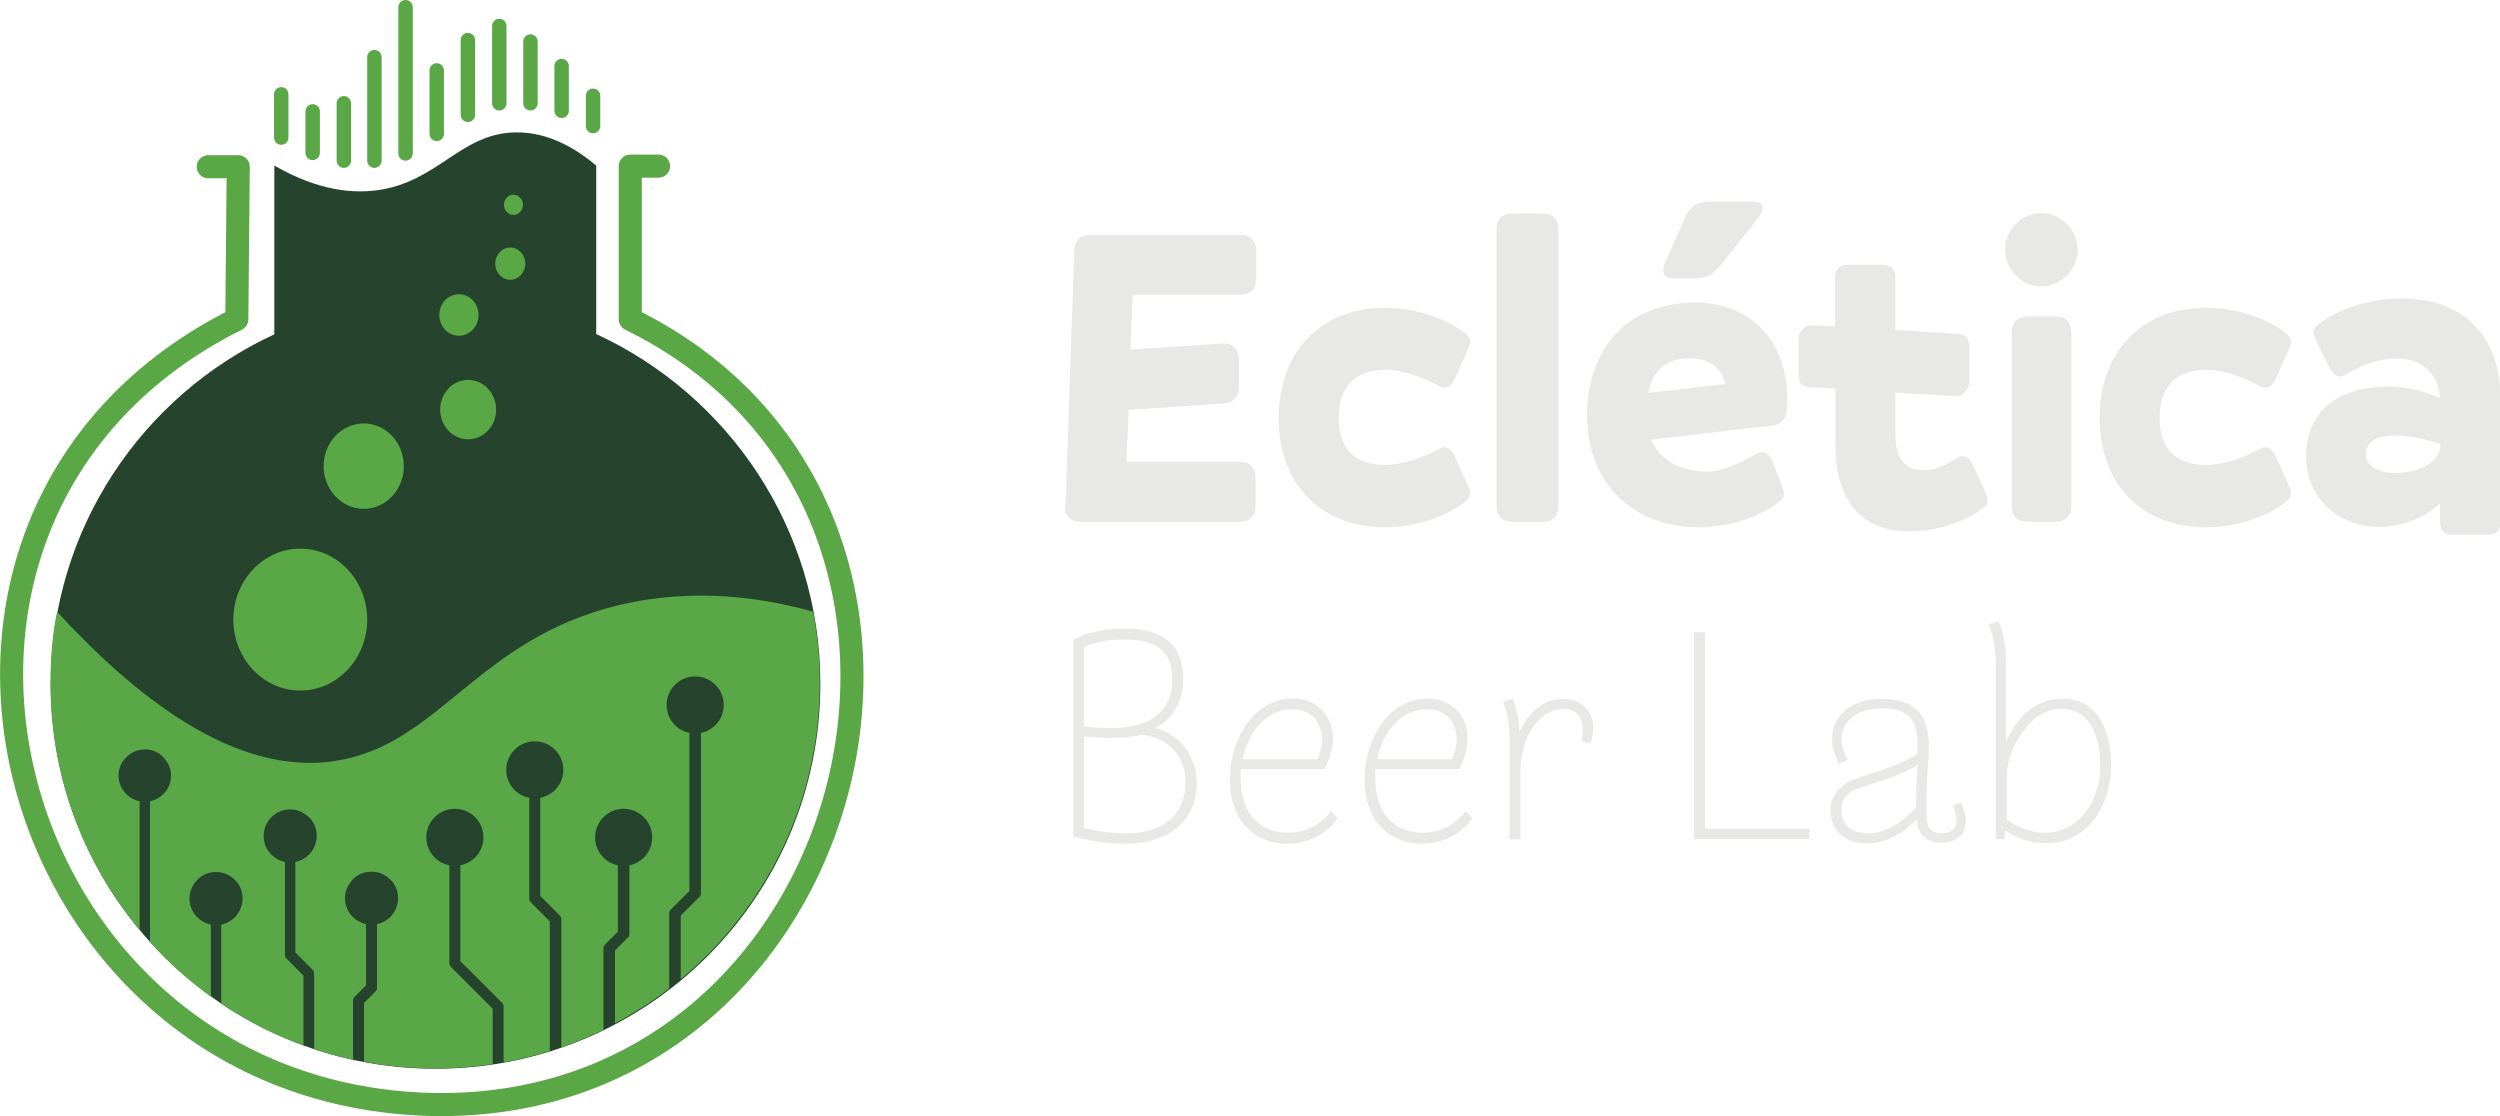 <?xml version="1.0" encoding="UTF-8"?><svg id="Camada_2" xmlns="http://www.w3.org/2000/svg" viewBox="0 0 86.67 38.69"><defs><style>.cls-1{fill:#59a746;}.cls-2{fill:#26442d;}.cls-3{fill:#e8e8e7;}.cls-4{fill:#5aa745;}.cls-5{stroke-miterlimit:10;stroke-width:.5px;}.cls-5,.cls-6{fill:none;stroke:#5aa746;stroke-linecap:round;}.cls-6{stroke-linejoin:round;stroke-width:.8px;}</style></defs><g id="Header"><g id="Logo"><path class="cls-3" d="m36.94,17.5l.3-8.77c.01-.4.19-.59.59-.59h5.13c.4,0,.59.19.59.59v.91c0,.39-.19.58-.58.58h-3.7l-.08,1.9,3.17-.21c.4-.03.59.19.59.59v.91c0,.39-.19.55-.58.58l-3.24.22-.08,1.8h3.89c.4,0,.59.19.59.59v.91c0,.39-.19.58-.58.58h-5.44c-.4,0-.61-.19-.59-.59Z"/><path class="cls-3" d="m48.03,16.12c.61,0,1.37-.28,1.86-.56.22-.13.42-.02.55.27l.42.94c.12.25.18.43-.06.62-.73.58-1.83.89-2.78.89-2.23,0-3.69-1.49-3.69-3.79s1.46-3.82,3.69-3.82c.95,0,2.05.31,2.78.89.24.19.18.37.06.62l-.42.94c-.13.28-.33.4-.55.27-.49-.28-1.25-.57-1.86-.57-1.01,0-1.62.55-1.62,1.67s.61,1.63,1.62,1.63Z"/><path class="cls-3" d="m53.44,18.09h-.97c-.4,0-.59-.19-.59-.59V7.99c0-.4.19-.59.59-.59h.97c.4,0,.59.19.59.59v9.51c0,.4-.19.59-.59.59Z"/><path class="cls-3" d="m55.02,14.38c0-2.12,1.26-3.89,3.73-3.89,1.92,0,3.21,1.29,3.21,3.36,0,.59-.06.85-.58.91l-4.15.48c.3.65.95,1.11,1.96,1.11.57,0,1.2-.34,1.71-.62.22-.13.45-.01.55.27l.3.77c.1.28.18.43-.06.62-.73.58-1.83.89-2.78.89-2.36,0-3.89-1.59-3.89-3.89Zm2.12-.76l2.68-.31c-.13-.54-.58-.89-1.22-.89-.77,0-1.28.34-1.46,1.2Zm1.75-3.97h-.85c-.4,0-.45-.25-.3-.59l.71-1.58c.16-.37.46-.49.82-.49h1.5c.4,0,.42.27.16.59l-1.16,1.47c-.33.42-.56.59-.89.59Z"/><path class="cls-3" d="m66.19,18.42c-1.62,0-2.56-1.01-2.56-3.02v-1.93l-.86-.04c-.33-.01-.42-.18-.42-.46v-1.19c0-.28.21-.52.5-.5l.77.04v-1.69c0-.3.15-.45.45-.45h1.19c.3,0,.45.15.45.45v1.81l2.14.13c.33.01.42.18.42.46v1.19c0,.28-.21.52-.51.51l-2.05-.12v1.43c0,.95.39,1.26,1.01,1.26.39,0,.82-.22,1.14-.43.22-.13.43-.01.55.27l.39.86c.12.25.19.45-.06.62-.68.52-1.67.8-2.56.8Z"/><path class="cls-3" d="m69.51,8.65c0-.68.58-1.26,1.26-1.26s1.26.58,1.26,1.26-.58,1.28-1.26,1.28-1.26-.58-1.26-1.28Zm1.71,9.44h-.89c-.4,0-.59-.19-.59-.59v-5.94c0-.4.19-.59.59-.59h.89c.4,0,.59.19.59.59v5.94c0,.4-.19.59-.59.59Z"/><path class="cls-3" d="m76.49,16.12c.61,0,1.37-.28,1.86-.56.22-.13.42-.02.55.27l.42.94c.12.25.18.43-.06.62-.73.58-1.83.89-2.78.89-2.23,0-3.69-1.49-3.69-3.79s1.46-3.82,3.69-3.82c.95,0,2.05.31,2.78.89.24.19.18.37.06.62l-.42.94c-.13.28-.33.4-.55.27-.49-.28-1.25-.57-1.86-.57-1.01,0-1.62.55-1.62,1.67s.61,1.63,1.62,1.63Z"/><path class="cls-3" d="m85.04,18.54c-.3,0-.45-.15-.45-.45v-.64c-.46.45-1.16.74-1.81.8-.09.02-.18.02-.25.02-1.53,0-2.59-1.06-2.59-2.45,0-1.29.82-2.42,2.88-2.42.56,0,1.2.15,1.77.39-.02-.1-.03-.19-.04-.28-.16-.71-.7-1.08-1.5-1.08-.55,0-1.17.21-1.75.57-.22.13-.4.01-.55-.27l-.21-.43-.22-.43c-.04-.09-.07-.16-.1-.24-.03-.15,0-.27.16-.39.7-.55,1.78-.89,2.91-.89,2.08,0,3.39,1.29,3.39,3.4v4.35c0,.1-.01.18-.04.25-.07.13-.21.19-.4.19h-1.19Zm-.5-2.81c.04-.09.06-.18.06-.27v-.06c-.51-.19-1.07-.3-1.55-.3-.68,0-1.03.22-1.03.65s.48.65,1.03.65c.61,0,1.29-.24,1.49-.68Z"/><path class="cls-3" d="m37.21,22.17c.44-.22,1.05-.38,1.8-.38,1.07,0,2.01.39,2.01,1.74,0,.85-.42,1.42-.96,1.71.88.24,1.43,1.01,1.43,1.91,0,1.2-.85,2.1-2.5,2.1-.5,0-1.16-.08-1.78-.25v-6.83Zm.37,3.01c.29.04.67.06.95.06,1.18,0,2.11-.44,2.11-1.71,0-1.09-.72-1.36-1.69-1.36-.53,0-.93.08-1.37.26v2.76Zm0,3.52c.44.12,1.03.19,1.46.19,1.38,0,2.06-.73,2.06-1.76,0-.9-.55-1.54-1.53-1.66-.3.08-.65.11-1.03.11-.33,0-.69-.03-.96-.05v3.16Z"/><path class="cls-3" d="m46.36,28.37c-.08.19-.7.88-1.73.88s-1.99-.67-1.99-2.24c0-1.41.85-2.79,2.17-2.79.96,0,1.4.7,1.4,1.37,0,.46-.2.93-.3,1.07h-2.9c0,.1,0,.21,0,.31,0,1.28.7,1.9,1.65,1.9.77,0,1.28-.47,1.48-.74l.23.23Zm-.69-2.05c.09-.19.16-.46.16-.69,0-.56-.33-1.04-1.04-1.04-.88,0-1.52.77-1.71,1.73h2.59Z"/><path class="cls-3" d="m51.03,28.37c-.08.19-.7.88-1.73.88s-1.99-.67-1.99-2.24c0-1.41.85-2.79,2.17-2.79.96,0,1.4.7,1.4,1.37,0,.46-.2.93-.3,1.07h-2.9c0,.1,0,.21,0,.31,0,1.28.7,1.9,1.65,1.9.77,0,1.28-.47,1.48-.74l.23.23Zm-.69-2.05c.09-.19.16-.46.16-.69,0-.56-.33-1.04-1.04-1.04-.88,0-1.52.77-1.71,1.73h2.59Z"/><path class="cls-3" d="m52.34,29.09v-3.32c0-.63-.09-1.07-.23-1.45l.34-.09c.08.22.19.56.23,1.14.27-.59.76-1.14,1.5-1.14.62,0,1.05.39,1.05,1,0,.14-.02.34-.08.53l-.33-.05c.04-.17.05-.34.05-.46,0-.41-.24-.67-.68-.67-.81,0-1.48.96-1.48,2.15v2.37h-.37Z"/><path class="cls-3" d="m58.73,29.09v-7.17h.38v6.81h3.62v.36h-3.99Z"/><path class="cls-3" d="m67.98,27.81c.09.18.17.42.17.66,0,.4-.25.74-.84.74-.48,0-.83-.24-.86-.81-.36.41-1.03.84-1.7.84-.86,0-1.29-.51-1.29-1.15,0-.58.4-.94.98-1.13,1.2-.39,1.48-.5,2.04-.82,0-.1,0-.24,0-.34,0-1.08-.59-1.24-1.26-1.24-.88,0-1.38.49-1.38,1.04,0,.31.15.62.22.74l-.29.15c-.07-.11-.26-.48-.26-.88,0-.56.42-1.38,1.74-1.38,1.21,0,1.62.63,1.62,1.65,0,.44-.08,1.04-.08,1.72v.69c0,.39.16.6.53.6.34,0,.51-.18.51-.44,0-.21-.08-.41-.13-.53l.28-.1Zm-1.55-.23c0-.42.02-.65.06-1.06-.37.24-.9.43-1.98.78-.54.17-.67.46-.67.77,0,.54.34.82.95.82.7,0,1.4-.6,1.64-.92v-.39Z"/><path class="cls-3" d="m69.19,29.09v-5.97c0-.73-.1-1.08-.25-1.48l.35-.09c.1.25.26.69.26,1.49v2.69c.27-.68.88-1.51,1.96-1.51,1.2,0,1.68,1.1,1.68,2.31,0,1.31-.75,2.7-2.24,2.7-.54,0-1-.14-1.44-.45l-.02.31h-.29Zm.37-.69c.2.15.67.47,1.34.47,1.21,0,1.91-1.14,1.91-2.32,0-.97-.32-1.98-1.36-1.98-1.12,0-1.88,1.5-1.88,2.28v1.54Z"/><path class="cls-2" d="m20.67,11.58v-5.84c-.63-.53-1.61-1.17-2.79-1.15-1.92.02-2.7,1.74-4.84,2.01-.8.1-1.98.03-3.53-.86v5.85c-4.58,2.12-7.75,6.75-7.75,12.12,0,7.37,5.97,13.34,13.34,13.34s13.34-5.97,13.34-13.34c0-5.38-3.18-10.01-7.77-12.13Z"/><path class="cls-1" d="m28.2,21.21c-1.63-.46-4.08-.88-6.79-.22-4.89,1.19-6.2,4.85-9.79,5.39-2.09.32-5.23-.37-9.64-5.17-.15.69-.23,1.53-.23,2.49,0,3.25,1.16,6.22,3.09,8.54v-4.46c-.17-.04-.33-.12-.46-.25-.17-.17-.27-.4-.27-.64s.09-.47.27-.64c.17-.17.4-.27.64-.27s.47.09.64.27.27.4.27.64-.09.47-.27.64c-.13.13-.29.21-.46.25v4.88c.63.7,1.34,1.33,2.11,1.89v-2.48s0-.01,0-.02c-.18-.03-.34-.12-.47-.25-.17-.17-.27-.4-.27-.65s.1-.47.27-.65.4-.27.65-.27.47.1.65.27.27.4.27.65-.1.47-.27.65c-.13.13-.29.22-.47.25,0,0,0,.01,0,.02v2.73c.88.59,1.84,1.08,2.85,1.44v-2.42l-.6-.6s0,0,0,0c-.01-.02-.03-.03-.03-.05,0-.02-.01-.04-.01-.06,0,0,0,0,0-.01v-3.2s0-.01,0-.02c-.18-.03-.34-.12-.47-.25-.17-.17-.27-.4-.27-.65s.1-.47.27-.65c.17-.17.4-.27.65-.27s.47.1.65.27.27.4.27.65-.1.47-.27.65c-.13.13-.29.22-.47.25,0,0,0,.01,0,.02v3.12l.6.6s0,.01.01.02c0,.01.02.02.03.04,0,.02.01.05.01.07v2.62c.44.15.89.27,1.35.37v-2.05s0-.05.01-.07c0-.01.02-.03.03-.04,0,0,0-.01.01-.02l.4-.4v-2.12c-.17-.04-.33-.12-.46-.25-.17-.17-.27-.4-.27-.65s.1-.47.27-.65.4-.27.65-.27.47.1.65.27.27.4.27.65-.1.47-.27.65c-.13.13-.29.21-.46.25v2.2s0,.05-.01.07c0,.01-.02.03-.03.04,0,0,0,.02-.01.02l-.4.4v2.04c.8.15,1.63.23,2.48.23.67,0,1.34-.05,1.98-.15v-1.92l-1.43-1.43s0-.02-.02-.02c0-.01-.02-.03-.03-.04,0-.02-.01-.05-.02-.08,0,0,0,0,0,0v-3.38s0-.01,0-.02c-.19-.04-.37-.13-.51-.27-.19-.19-.29-.44-.29-.7s.1-.51.29-.7c.19-.19.44-.29.7-.29s.51.1.7.29c.19.19.29.44.29.7s-.1.51-.29.7c-.14.14-.32.23-.51.27,0,0,0,.01,0,.02v3.3l1.43,1.43s0,.02.02.02c0,.01.02.03.03.04.01.02.02.05.02.08v1.94c.55-.1,1.08-.23,1.6-.39v-4.5l-.66-.66s0,0,0-.01c-.01-.02-.03-.03-.04-.05,0-.02-.01-.04-.01-.06,0,0,0,0,0-.01v-3.47s0-.01,0-.02c-.19-.04-.37-.13-.51-.27-.19-.19-.29-.44-.29-.7s.1-.51.29-.7c.19-.19.44-.29.7-.29s.51.1.7.29c.19.19.29.44.29.7s-.1.51-.29.7c-.14.14-.32.23-.51.27,0,0,0,.01,0,.02v3.38l.66.66s.01.02.02.02c0,.01.02.02.03.04.01.02.02.05.02.08v4.45c.5-.17.99-.38,1.46-.61v-2.82s0-.05.02-.08c0-.01.02-.03.03-.04,0,0,0-.02.02-.03l.43-.43v-2.3c-.19-.04-.36-.13-.5-.27-.19-.19-.29-.44-.29-.7s.1-.51.29-.7c.19-.19.44-.29.7-.29s.51.1.7.29c.19.19.29.44.29.7s-.1.51-.29.7c-.14.14-.31.23-.5.27v2.38s0,.05-.02.08c0,.02-.02.03-.03.04,0,0,0,.02-.02.02l-.43.43v2.53c.66-.35,1.29-.76,1.88-1.21v-2.61s0-.05.02-.08c0-.01.02-.03.03-.04,0,0,0-.02.02-.02l.63-.63v-5.48c-.19-.04-.36-.13-.5-.27-.19-.19-.29-.44-.29-.7s.1-.51.29-.7c.19-.19.44-.29.7-.29s.51.1.7.29c.19.19.29.44.29.7s-.1.51-.29.7c-.14.14-.31.23-.5.27v5.56s0,.05-.02.08c0,.02-.02.03-.03.04,0,0,0,.02-.02.02l-.63.63v2.21c2.94-2.45,4.82-6.14,4.82-10.26,0-.85-.08-1.69-.23-2.49Z"/><line class="cls-5" x1="9.75" y1="4.77" x2="9.75" y2="3.27"/><line class="cls-5" x1="10.84" y1="5.3" x2="10.84" y2="3.86"/><line class="cls-5" x1="11.92" y1="5.57" x2="11.92" y2="3.58"/><line class="cls-5" x1="12.98" y1="5.57" x2="12.98" y2="1.98"/><line class="cls-5" x1="14.06" y1="5.32" x2="14.06" y2=".25"/><line class="cls-5" x1="15.14" y1="4.64" x2="15.14" y2="2.44"/><line class="cls-5" x1="18.39" y1="3.58" x2="18.39" y2="1.44"/><line class="cls-5" x1="19.47" y1="3.84" x2="19.47" y2="2.29"/><line class="cls-5" x1="20.56" y1="4.37" x2="20.56" y2="3.32"/><line class="cls-5" x1="16.22" y1="3.98" x2="16.22" y2="1.39"/><line class="cls-5" x1="17.31" y1="3.58" x2="17.31" y2=".9"/><ellipse class="cls-4" cx="10.41" cy="21.48" rx="2.32" ry="2.46"/><ellipse class="cls-4" cx="12.61" cy="16.16" rx="1.39" ry="1.48"/><ellipse class="cls-4" cx="16.23" cy="14.2" rx=".97" ry="1.03"/><ellipse class="cls-4" cx="15.91" cy="10.92" rx=".68" ry=".72"/><ellipse class="cls-4" cx="17.69" cy="9.14" rx=".52" ry=".56"/><ellipse class="cls-4" cx="17.8" cy="7.1" rx=".33" ry=".35"/><path class="cls-6" d="m21.85,5.76h.98-.98v5.31c13.39,6.56,8.13,27.53-6.88,27.22C0,37.93-5.39,17.85,8.21,11.07c0,0,.05-5.29.05-5.29h-1.04"/></g></g></svg>